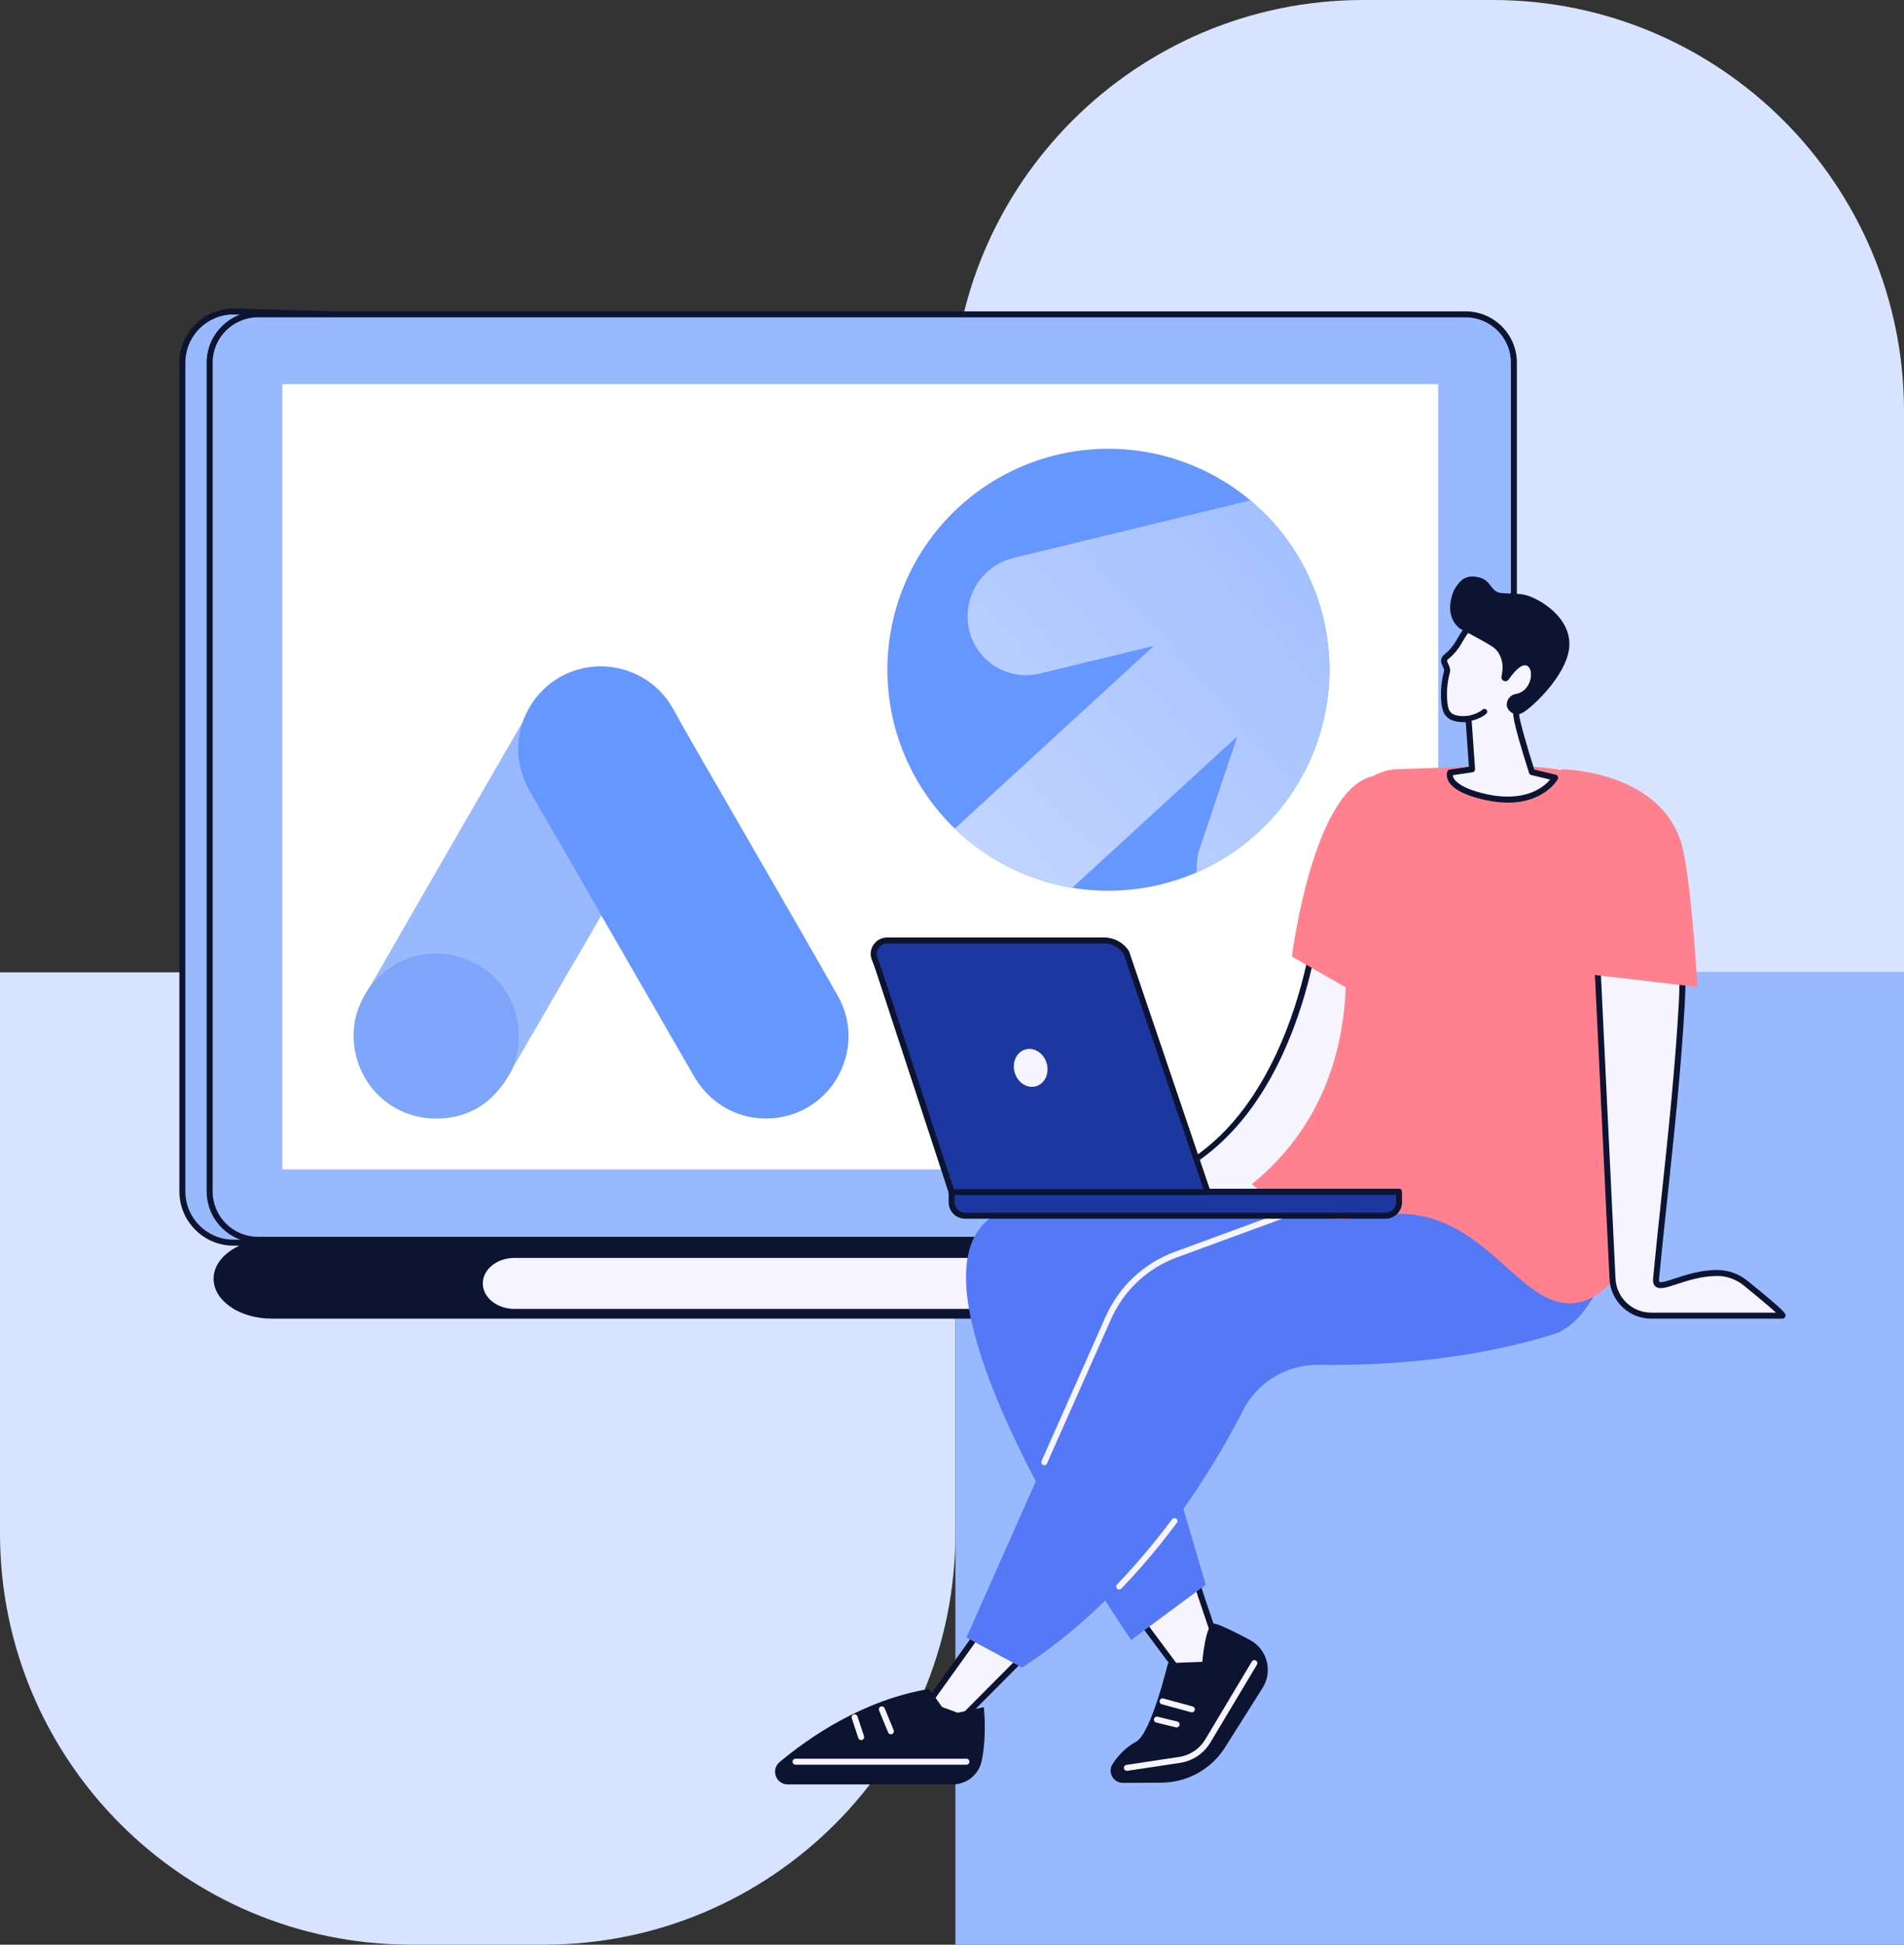 <?xml version="1.0" encoding="UTF-8"?> <svg xmlns="http://www.w3.org/2000/svg" width="560" height="572" viewBox="0 0 560 572" fill="none"><rect x="0" y="0" width="560" height="572" fill="#333333" stroke="none"/><g clip-path="url(#clip0_882_451)"><path d="M560 286L560 121C560 54.173 505.826 -2.368e-06 439 -5.28908e-06L401 -6.95011e-06C334.174 -9.87119e-06 280 54.173 280 121L280 286L560 286Z" fill="#D8E4FF"></path><path d="M281 286L281 451C281 517.826 226.826 572 160 572L121 572C54.173 572 -1.01335e-05 517.826 -7.21238e-06 451L0 286L281 286Z" fill="#D8E4FF"></path><rect x="560" y="286" width="286" height="279" transform="rotate(90 560 286)" fill="#99B9FF"></rect><rect x="382.826" y="376.955" width="225.321" height="222.885" transform="rotate(-180 382.826 376.955)" fill="#1C38A0"></rect><path d="M163.323 354.188C172.697 347.482 182.401 341.23 192.261 335.267C212.273 323.163 233.026 312.344 253.92 301.861C264.912 296.347 276.195 291.357 287.369 286.225C298.61 281.062 309.872 275.946 321.136 270.833C331.429 266.16 341.721 261.487 352.002 256.789C386.242 184.046 424.038 101.577 419.4 101.577L68.693 91.618C60.396 91.618 53.646 98.374 53.646 106.68V350.458C53.646 358.763 60.396 365.52 68.693 365.52H147.126C152.433 361.619 157.971 358.017 163.323 354.188Z" fill="#99B9FF"></path><path d="M68.688 366.4H147.41L147.643 366.229C150.619 364.042 153.726 361.91 156.729 359.848C159.067 358.243 161.484 356.583 163.83 354.905C172.452 348.737 181.899 342.561 192.712 336.022C213.812 323.26 235.691 311.991 254.31 302.649C262.806 298.387 271.622 294.372 280.149 290.489C282.679 289.336 285.208 288.185 287.732 287.026C298.886 281.902 310.067 276.823 321.495 271.635C331.056 267.295 341.893 262.375 352.363 257.59L352.657 257.456L352.794 257.165C423.72 106.484 421.313 102.685 420.407 101.256C420.181 100.9 419.813 100.695 419.395 100.695L68.713 90.737C59.906 90.737 52.762 97.888 52.762 106.679V350.457C52.762 359.248 59.906 366.4 68.688 366.4ZM146.834 364.637H68.688C60.877 364.637 54.522 358.276 54.522 350.458V106.68C54.522 98.861 60.877 92.5 68.688 92.5L418.926 102.445C419.01 106.21 409.742 132.034 351.339 256.121C340.962 260.863 330.239 265.73 320.768 270.03C309.339 275.218 298.155 280.299 286.998 285.424C284.476 286.583 281.948 287.733 279.42 288.885C270.878 292.774 262.046 296.797 253.521 301.074C234.871 310.431 212.953 321.721 191.801 334.513C180.949 341.076 171.465 347.277 162.806 353.471C160.474 355.139 158.064 356.794 155.733 358.395C152.796 360.41 149.762 362.493 146.834 364.637ZM419.343 102.457L419.37 102.458H419.37C419.361 102.458 419.352 102.458 419.343 102.457Z" fill="#0D1431"></path><path d="M431.066 92.469H75.861C68.021 92.469 61.665 98.831 61.665 106.679V350.457C61.665 358.305 68.021 364.667 75.861 364.667H431.066C438.906 364.667 445.262 358.305 445.262 350.457V106.679C445.262 98.831 438.906 92.469 431.066 92.469Z" fill="#99B9FF"></path><path d="M75.86 365.549H431.065C439.378 365.549 446.142 358.779 446.142 350.457V106.679C446.142 98.358 439.379 91.588 431.065 91.588H75.86C67.547 91.588 60.784 98.358 60.784 106.679V350.457C60.784 358.779 67.547 365.549 75.86 365.549ZM431.065 93.35C438.407 93.35 444.381 99.33 444.381 106.679V350.457C444.381 357.807 438.407 363.786 431.065 363.786H75.86C68.518 363.786 62.545 357.807 62.545 350.457V106.679C62.545 99.33 68.518 93.351 75.86 93.351H431.065V93.35Z" fill="#0D1431"></path><path d="M286.516 365.427H79.01C70.644 365.427 63.838 370.23 63.838 376.133C63.838 382.038 70.644 386.84 79.01 386.84H292.713C301.079 386.84 286.516 365.427 286.516 365.427Z" fill="#0D1431"></path><path d="M79.933 387.86H302.542C303.926 387.86 305.025 387.46 305.72 386.704C309.398 382.699 299.326 367.853 297.27 364.917L296.913 364.407H79.934C70.496 364.407 62.818 369.668 62.818 376.133C62.817 382.6 70.495 387.86 79.933 387.86ZM295.258 366.206C299.744 372.717 305.692 383.358 303.498 385.746C303.348 385.91 303.128 386.061 302.542 386.061H79.933C71.943 386.061 65.442 381.608 65.442 376.133C65.442 370.659 71.943 366.206 79.933 366.206H295.258Z" fill="#0D1431"></path><path d="M452.667 370H151.333C146.179 370 142 373.358 142 377.5C142 381.642 146.179 385 151.333 385H452.667C457.822 385 462 381.642 462 377.5C462 373.358 457.822 370 452.667 370Z" fill="#F5F4FF"></path><path d="M83.025 113H423V343.962H83.025V113Z" fill="white"></path><path d="M261 197C261 179.761 267.848 163.228 280.038 151.038C292.228 138.848 308.761 132 326 132C343.239 132 359.772 138.848 371.962 151.038C384.152 163.228 391 179.761 391 197C391 214.239 384.152 230.772 371.962 242.962C359.772 255.152 343.239 262 326 262C308.761 262 292.228 255.152 280.038 242.962C267.848 230.772 261 214.239 261 197Z" fill="#6696FF"></path><path fill-rule="evenodd" clip-rule="evenodd" d="M315.372 261.123C302.344 258.983 290.28 252.917 280.792 243.735L339.357 189.98L305.882 198.105C303.666 198.65 301.364 198.748 299.11 198.394C296.856 198.04 294.695 197.24 292.753 196.042C290.811 194.844 289.126 193.272 287.798 191.417C286.47 189.561 285.525 187.46 285.017 185.235C283.988 180.709 284.777 175.959 287.214 172.008C289.651 168.057 293.542 165.221 298.049 164.11L367.729 147.178C376.216 154.284 382.747 163.439 386.704 173.776C390.661 184.113 391.913 195.29 390.34 206.246C388.768 217.202 384.424 227.576 377.72 236.383C371.016 245.19 362.174 252.14 352.032 256.573C351.837 254.265 352.064 251.86 352.877 249.52L363.927 216.565L315.372 261.123Z" fill="url(#paint0_linear_882_451)"></path><path d="M153.536 212.747C154.943 209.053 156.877 205.653 159.75 202.898C171.24 191.701 190.234 194.515 198.03 208.585C203.893 219.254 210.107 229.689 216.145 240.241C226.228 257.769 236.428 275.297 246.394 292.884C254.777 307.598 245.69 326.181 229.042 328.702C218.841 330.226 209.286 325.536 204.01 316.391C195.158 300.973 186.247 285.556 177.395 270.197C177.219 269.845 176.985 269.552 176.75 269.259C175.812 268.497 175.402 267.383 174.816 266.386C170.888 259.469 166.843 252.61 162.915 245.751C160.395 241.296 157.757 236.899 155.236 232.444C152.95 228.458 151.894 224.119 152.012 219.547C152.188 217.202 152.481 214.857 153.536 212.747Z" fill="#6696FF"></path><path d="M153.535 212.747C153.007 214.857 152.538 216.968 152.421 219.196C152.245 224.12 153.476 228.692 155.939 232.972C162.387 244.051 168.835 255.19 175.225 266.328C175.812 267.325 176.281 268.321 176.867 269.259C173.349 275.356 169.832 281.394 166.256 287.491C161.332 295.991 156.408 304.55 151.425 313.05C151.19 313.05 151.131 312.933 151.073 312.757C151.014 312.288 151.19 311.878 151.307 311.409C153.711 302.615 151.718 294.818 145.68 288.135C141.986 284.091 137.297 281.804 131.903 281.042C124.869 280.046 118.655 281.863 113.086 286.26C112.089 287.022 111.444 288.135 110.272 288.722C110.037 288.722 109.92 288.604 109.861 288.429C112.675 283.563 115.43 278.697 118.244 273.832C129.852 253.666 141.459 233.499 153.125 213.392C153.242 213.157 153.418 212.982 153.535 212.747Z" fill="#99B9FF"></path><path d="M110.095 288.604C111.209 287.608 112.264 286.553 113.437 285.615C127.682 274.359 149.079 282.508 152.186 300.329C152.948 304.608 152.538 308.712 151.248 312.816C151.19 313.167 151.131 313.46 151.014 313.812C150.486 314.75 150.017 315.747 149.431 316.685C144.214 325.302 136.534 329.582 126.451 328.937C114.902 328.116 105.816 319.44 104.233 307.95C103.471 302.381 104.585 297.163 107.457 292.356C108.044 291.301 108.747 290.363 109.392 289.308C109.685 289.073 109.568 288.604 110.095 288.604Z" fill="#7EA5FA"></path><path d="M110.095 288.604C109.861 288.839 109.861 289.249 109.451 289.308C109.392 288.897 109.626 288.663 109.861 288.37L110.095 288.604Z" fill="#FABC04"></path><path d="M151.014 313.812C150.78 313.401 151.014 313.108 151.249 312.815C151.307 312.874 151.424 312.991 151.483 313.049L151.014 313.812Z" fill="#E1C025"></path><path d="M360.972 490.496C359.481 488.987 350.866 462.162 350.866 462.162L333.844 474.319L352.506 499.426L360.972 490.496Z" fill="#F5F4FF"></path><path d="M352.505 500.308C352.746 500.308 352.977 500.209 353.144 500.033L361.61 491.103C361.934 490.761 361.931 490.224 361.605 489.885C360.519 488.571 354.958 472.024 351.704 461.892C351.618 461.624 351.41 461.413 351.143 461.325C350.876 461.238 350.583 461.28 350.355 461.444L333.332 473.603C333.139 473.74 333.01 473.949 332.974 474.184C332.937 474.418 332.996 474.656 333.137 474.846L351.799 499.953C351.955 500.162 352.194 500.291 352.454 500.306C352.47 500.307 352.488 500.308 352.505 500.308ZM359.874 490.374L352.587 498.06L335.085 474.515L350.397 463.579C352.573 470.325 357.878 486.52 359.874 490.374Z" fill="#0D1431"></path><path d="M330.296 524.416L341.616 524.348C349.106 524.304 356.073 520.495 360.157 514.21L371.351 496.47C374.444 491.568 372.714 485.072 367.599 482.351C362.927 479.866 358.031 477.444 356.884 477.553C354.555 477.775 353.615 488.804 353.615 488.804L343.53 489.193C343.53 489.193 338.546 509.933 334.163 512.29C330.969 514.008 328.739 516.529 327.24 518.831C325.668 521.242 327.42 524.433 330.296 524.416Z" fill="#0D1431"></path><path d="M331.434 520.872C331.478 520.872 331.522 520.869 331.566 520.862L347.051 518.528C350.799 517.963 354.064 515.772 356.01 512.518L369.692 489.637C369.942 489.219 369.806 488.678 369.389 488.428C368.972 488.178 368.432 488.313 368.181 488.731L354.499 511.612C352.825 514.412 350.014 516.298 346.789 516.785L331.305 519.119C330.824 519.191 330.493 519.641 330.565 520.122C330.63 520.559 331.006 520.872 331.434 520.872Z" fill="#F5F4FF"></path><path d="M350.549 503.665C350.936 503.665 351.291 503.407 351.397 503.015C351.525 502.545 351.249 502.061 350.779 501.933L342.153 499.582C341.684 499.455 341.2 499.731 341.072 500.2C340.944 500.67 341.221 501.154 341.69 501.283L350.317 503.634C350.394 503.655 350.472 503.665 350.549 503.665Z" fill="#F5F4FF"></path><path d="M346.056 508.101C346.453 508.101 346.813 507.831 346.911 507.429C347.027 506.956 346.737 506.479 346.265 506.363L340.481 504.946C340.009 504.831 339.532 505.12 339.416 505.593C339.301 506.066 339.59 506.542 340.062 506.659L345.846 508.075C345.917 508.093 345.987 508.101 346.056 508.101Z" fill="#F5F4FF"></path><path d="M302.884 485.379L283.121 505.257L272.643 501.405L290.862 475.975L302.884 485.379Z" fill="#F5F4FF"></path><path d="M283.12 506.137C283.35 506.137 283.576 506.047 283.744 505.878L303.507 486.001C303.685 485.822 303.778 485.575 303.762 485.324C303.746 485.072 303.624 484.839 303.425 484.685L291.403 475.28C291.214 475.132 290.974 475.067 290.735 475.102C290.498 475.136 290.285 475.266 290.145 475.461L271.927 500.891C271.767 501.115 271.72 501.401 271.801 501.664C271.882 501.927 272.081 502.137 272.339 502.232L282.816 506.084C282.916 506.12 283.018 506.137 283.12 506.137ZM301.559 485.462L282.894 504.234L274.033 500.977L291.042 477.235L301.559 485.462Z" fill="#0D1431"></path><path d="M289.363 502.145C289.363 502.145 290.318 510.602 288.698 518.075C287.834 522.057 284.249 524.857 280.179 524.857H231.675C228.208 524.857 226.636 520.526 229.294 518.297C237.918 511.063 253.783 500.02 273.289 496.778L278.729 504.4L289.363 502.145Z" fill="#0D1431"></path><path d="M233.981 519.064H284.249C284.736 519.064 285.13 518.669 285.13 518.182C285.13 517.696 284.736 517.301 284.249 517.301H233.981C233.495 517.301 233.101 517.696 233.101 518.182C233.101 518.669 233.495 519.064 233.981 519.064Z" fill="#F5F4FF"></path><path d="M262.032 510.125C262.144 510.125 262.258 510.103 262.368 510.058C262.818 509.873 263.032 509.357 262.846 508.908L260.185 502.447C259.999 501.997 259.485 501.783 259.035 501.968C258.586 502.153 258.371 502.669 258.557 503.118L261.218 509.579C261.358 509.919 261.686 510.125 262.032 510.125Z" fill="#F5F4FF"></path><path d="M253.28 511.824C253.371 511.824 253.464 511.809 253.556 511.779C254.017 511.626 254.268 511.127 254.115 510.665L252.19 504.837C252.037 504.374 251.54 504.124 251.077 504.277C250.616 504.43 250.365 504.929 250.518 505.391L252.443 511.219C252.566 511.59 252.91 511.824 253.28 511.824Z" fill="#F5F4FF"></path><path d="M407.497 346.286C407.497 346.286 317.173 335.762 290.315 359.035C263.456 382.308 332.713 482.388 332.713 482.388L354.615 466.129L333.84 395.393L417.334 371.658L407.497 346.286Z" fill="#5578F6"></path><path d="M457.206 392.349C444.086 396.517 420.61 401.906 387.798 401.458C378.475 401.331 369.868 406.487 365.633 414.801C355.914 433.88 334.879 468.232 300.615 490.497L284.249 481.671L326.018 387.553C329.831 378.96 336.963 372.281 345.782 369.045L428.562 338.659C428.562 338.659 454.23 331.478 466.814 354.415C469.061 358.51 473.235 351.188 474.229 354.493C477.637 365.825 468.474 388.769 457.206 392.349Z" fill="#5578F6"></path><path d="M307.144 430.966C307.482 430.966 307.804 430.771 307.949 430.442L326.824 387.911C330.52 379.584 337.541 373.008 346.088 369.872L385.73 355.321C386.187 355.153 386.421 354.647 386.254 354.19C386.086 353.732 385.58 353.499 385.124 353.666L345.481 368.217C336.49 371.517 329.103 378.435 325.215 387.195L306.34 429.726C306.142 430.172 306.343 430.692 306.787 430.89C306.904 430.942 307.025 430.966 307.144 430.966Z" fill="#F5F4FF"></path><path d="M329.183 467.528C329.414 467.528 329.645 467.438 329.818 467.258C333.621 463.298 337.361 459.049 340.934 454.627C341.24 454.249 341.181 453.694 340.803 453.388C340.424 453.082 339.87 453.141 339.565 453.519C336.023 457.901 332.316 462.113 328.548 466.036C328.211 466.387 328.222 466.945 328.573 467.282C328.744 467.447 328.964 467.528 329.183 467.528Z" fill="#F5F4FF"></path><path d="M340.247 454.953C340.504 454.953 340.758 454.841 340.932 454.626C342.683 452.459 344.433 450.203 346.133 447.918C346.424 447.527 346.343 446.975 345.953 446.685C345.563 446.394 345.012 446.475 344.721 446.865C343.035 449.131 341.299 451.369 339.563 453.518C339.257 453.896 339.315 454.451 339.694 454.757C339.856 454.889 340.052 454.953 340.247 454.953Z" fill="#F5F4FF"></path><path d="M386.989 273.258C386.989 273.258 379.045 345.467 325.699 350.192L386.989 351.063C386.989 351.063 409.683 305.031 410.605 287.108C411.526 269.184 386.989 273.258 386.989 273.258Z" fill="#F5F4FF"></path><path d="M386.989 351.944C387.323 351.944 387.63 351.754 387.778 351.453C388.708 349.567 410.563 305.052 411.483 287.153C411.719 282.564 410.376 278.93 407.492 276.352C400.598 270.189 387.403 272.295 386.845 272.389C386.456 272.453 386.157 272.769 386.114 273.162C386.094 273.341 384.036 291.321 375.531 309.622C364.188 334.031 347.395 347.385 325.621 349.314C325.154 349.355 324.801 349.755 324.818 350.224C324.836 350.693 325.217 351.066 325.686 351.073L386.976 351.944C386.981 351.944 386.985 351.944 386.989 351.944ZM392.643 273.748C396.919 273.748 402.709 274.437 406.322 277.668C408.787 279.874 409.932 283.034 409.725 287.062C408.875 303.607 388.894 345.138 386.443 350.174L335.169 349.445C352.961 344.778 367.353 331.421 377.147 310.324C384.82 293.795 387.31 277.528 387.777 274.039C388.684 273.927 390.468 273.748 392.643 273.748Z" fill="#0D1431"></path><path d="M462.911 227.366C452.562 224.931 448.244 224.899 410.627 226.262C401.432 226.596 390.496 238.146 389.414 247.292C392.337 256.065 405.823 299.378 382.279 333.218C378.938 338.02 374.396 343.286 368.161 348.334C371.664 351.17 377.108 354.861 384.418 357.034C396.555 360.641 402.658 356.742 412.439 357.034C438.311 357.806 447.798 386.65 464.509 383.028C468.971 382.061 474.885 378.577 480.43 366.89C483.572 357.199 486.369 345.822 487.926 332.961C492.148 298.101 485.241 269.075 479.07 250.859C477.238 245.108 475.111 230.237 462.911 227.366Z" fill="#FF818F"></path><path d="M379.972 281.349C379.972 281.349 386.056 232.523 403.587 228.355L399.561 292.582L379.972 281.349Z" fill="#FF818F"></path><path d="M494.793 279.576C494.92 285.375 494.89 290.678 494.651 294.985C493.115 322.736 489.369 351.95 487.077 376.112C486.592 381.229 494.707 374.374 505.165 374.427C508.174 374.443 511.079 375.524 513.417 377.419C517.671 380.87 525.082 386.979 524.217 386.979H485.661C479.573 386.979 474.558 382.194 474.266 376.107L469.098 268.489L494.793 279.576Z" fill="#F5F4FF"></path><path d="M485.662 387.861H524.218C524.629 387.861 524.981 387.618 525.114 387.241C525.383 386.48 525.518 386.099 513.972 376.736C511.456 374.695 508.33 373.562 505.171 373.546C505.129 373.546 505.088 373.546 505.046 373.546C500.173 373.546 495.81 374.989 492.617 376.045C490.778 376.652 488.491 377.408 488.048 377.053C487.992 377.008 487.9 376.772 487.955 376.196C488.662 368.746 489.498 360.898 490.383 352.588C492.391 333.737 494.468 314.245 495.532 295.035C495.761 290.887 495.809 285.679 495.674 279.557L495.662 278.991L468.152 267.122L473.388 376.15C473.703 382.717 479.094 387.861 485.662 387.861ZM522.352 386.098H485.662C480.035 386.098 475.416 381.691 475.146 376.065L470.046 269.858L493.925 280.162C494.044 285.994 493.993 290.963 493.773 294.937C492.712 314.102 490.637 333.572 488.632 352.401C487.746 360.716 486.909 368.569 486.202 376.03C486.162 376.445 486.043 377.707 486.95 378.431C488.139 379.381 490.14 378.72 493.169 377.718C496.274 376.691 500.518 375.3 505.162 375.309C507.922 375.323 510.658 376.316 512.864 378.105C517.903 382.192 520.878 384.736 522.352 386.098Z" fill="#0D1431"></path><path d="M469.085 268.316C477.093 271.709 486.498 275.708 494.782 279.267C494.785 279.371 494.786 279.472 494.788 279.576L469.094 268.489L469.085 268.316Z" fill="#F5F4FF"></path><path d="M495.697 280.928L495.647 278.68L495.128 278.458C486.194 274.619 476.221 270.383 469.427 267.504L468.137 266.958L468.239 269.081L495.697 280.928Z" fill="#0D1431"></path><path d="M499.263 290.299C499.263 290.299 497.549 261.294 495.046 250.087C489.779 226.511 459.255 226.263 459.255 226.263L464.586 286.268L499.263 290.299Z" fill="#FF818F"></path><path d="M432.964 226.284L431.93 211.615C431.23 211.566 430.746 211.536 430.603 211.535C426.514 211.487 425.186 210.161 424.834 206.8C424.614 204.698 424.536 201.575 425.56 197.668C425.669 197.251 425.646 196.808 425.477 196.411L424.777 194.772C424.633 194.235 424.818 193.655 425.249 193.302L425.621 192.996C426.954 191.902 428.063 190.556 428.953 189.062C429.771 187.687 431.161 185.112 432.115 184.656C434.801 183.371 445.701 177.664 451.794 187.637C456.544 195.414 448.782 206.118 445.961 209.625C445.279 210.473 450.566 227.096 450.566 227.096L457.402 228.749C457.402 228.749 452.127 238.126 436.106 234.248C424.697 231.486 426.509 227.237 426.509 227.237L432.964 226.284Z" fill="#F5F4FF"></path><path d="M443.492 236.08C454.141 236.08 457.98 229.518 458.169 229.181C458.304 228.94 458.319 228.65 458.209 228.397C458.099 228.144 457.877 227.957 457.608 227.892L451.255 226.355C449.006 219.248 446.799 211.471 446.777 210.014C450.24 205.669 457.391 195.112 452.544 187.177C448.357 180.324 441.452 179.161 432.021 183.722L431.735 183.86C430.746 184.333 429.754 185.94 428.559 187.991C428.429 188.214 428.307 188.424 428.195 188.611C427.321 190.079 426.267 191.326 425.062 192.314L424.689 192.62C423.99 193.194 423.691 194.128 423.926 195.002C423.937 195.041 423.95 195.08 423.966 195.118L424.666 196.757C424.754 196.965 424.769 197.208 424.707 197.444C423.87 200.636 423.625 203.726 423.957 206.891C424.368 210.816 426.228 212.365 430.592 212.415C430.668 212.416 430.845 212.426 431.104 212.442L432.027 225.531L426.379 226.364C426.076 226.409 425.818 226.608 425.698 226.89C425.645 227.013 425.207 228.132 425.949 229.612C427.116 231.941 430.463 233.789 435.897 235.104C438.745 235.793 441.267 236.08 443.492 236.08ZM455.923 229.298C454.084 231.492 448.471 236.335 436.312 233.39C429.986 231.86 428.117 229.921 427.566 228.902C427.373 228.545 427.304 228.24 427.287 228.012L433.092 227.156C433.547 227.089 433.874 226.682 433.841 226.222L432.807 211.553C432.776 211.114 432.427 210.765 431.989 210.735C431.263 210.685 430.761 210.654 430.613 210.653C426.765 210.608 425.991 209.4 425.709 206.708C425.4 203.758 425.629 200.874 426.411 197.891C426.571 197.28 426.527 196.631 426.286 196.066L425.617 194.496C425.584 194.307 425.656 194.106 425.806 193.983L426.179 193.677C427.542 192.559 428.729 191.157 429.708 189.513C429.822 189.321 429.947 189.107 430.081 188.878C430.63 187.935 431.916 185.727 432.494 185.45L432.787 185.309C435.947 183.78 445.564 179.131 451.042 188.097C455.368 195.177 448.45 205.125 445.274 209.072C444.932 209.497 444.296 210.288 449.726 227.363C449.82 227.657 450.059 227.88 450.359 227.952L455.923 229.298Z" fill="#0D1431"></path><path d="M448.433 174.956C445.478 174.318 442.084 174.773 440.65 174.245C438.338 173.394 438.274 170.622 435.075 169.843C431.202 168.9 429.587 170.555 428.072 172.862C427.82 173.247 427.598 173.677 427.416 174.164C424.982 180.7 428.055 183.886 429.424 184.924C429.424 184.924 438.136 189.43 439.627 190.717C441.022 191.921 442.632 194.773 441.62 198.87C441.489 199.399 441.719 199.948 442.166 200.218C442.69 200.534 443.368 200.384 443.727 199.862C444.86 198.217 447.335 195.038 449.096 195.791C451.308 196.737 450.619 203.374 445.738 204.14C444.24 204.375 443.022 205.911 443.17 207.482C443.266 208.506 444.231 209.75 445.666 210.08C446.541 210.281 447.406 209.927 448.177 209.434C451.362 207.399 460.345 198.768 461.461 191.029C462.806 181.707 452.364 175.803 448.433 174.956Z" fill="#0D1431"></path><path d="M430.829 212.286C430.839 212.286 430.849 212.286 430.86 212.286C431.01 212.28 434.569 212.125 437.136 209.943C437.481 209.65 437.523 209.133 437.23 208.788C436.938 208.443 436.421 208.403 436.077 208.694C433.937 210.514 430.831 210.649 430.799 210.65C430.348 210.667 429.996 211.047 430.012 211.498C430.028 211.939 430.391 212.286 430.829 212.286Z" fill="#0D1431"></path><path d="M282.665 357.595H408.706C410.238 357.595 411.479 356.352 411.479 354.819V350.523H279.891V354.819C279.891 356.352 281.133 357.595 282.665 357.595Z" fill="#1C38A0"></path><path d="M283.86 358.476H407.51C410.184 358.476 412.359 356.298 412.359 353.622V350.523C412.359 350.037 411.965 349.642 411.479 349.642H279.891C279.405 349.642 279.01 350.037 279.01 350.523V353.622C279.01 356.298 281.186 358.476 283.86 358.476ZM410.598 351.404V353.622C410.598 355.327 409.213 356.714 407.51 356.714H283.86C282.157 356.714 280.771 355.327 280.771 353.622V351.404H410.598Z" fill="#0D1431"></path><path d="M279.894 350.65H355.188L331.266 280.16C329.834 277.955 327.34 276.618 324.659 276.618H261.009C258.122 276.618 256.262 279.423 257.204 281.899C257.579 282.884 257.983 283.858 258.312 284.858L279.894 350.65Z" fill="#1C38A0"></path><path d="M279.893 351.532H355.188C355.472 351.532 355.738 351.395 355.904 351.164C356.069 350.933 356.113 350.636 356.022 350.367L332.099 279.877C332.075 279.808 332.043 279.742 332.003 279.681C330.401 277.211 327.655 275.737 324.659 275.737H261.009C259.342 275.737 257.854 276.51 256.927 277.857C256.038 279.148 255.834 280.777 256.381 282.214C256.487 282.493 256.596 282.771 256.704 283.049C256.971 283.732 257.246 284.437 257.475 285.133L279.057 350.926C279.175 351.288 279.513 351.532 279.893 351.532ZM353.959 349.769H280.531L259.148 284.583C258.904 283.84 258.62 283.111 258.345 282.406C258.238 282.133 258.131 281.859 258.027 281.585C257.686 280.69 257.817 279.67 258.376 278.856C258.97 277.994 259.93 277.499 261.008 277.499H324.659C327.02 277.499 329.183 278.638 330.468 280.551L353.959 349.769Z" fill="#0D1431"></path><path d="M307.827 312.682C308.724 315.663 307.352 318.713 304.764 319.495C302.175 320.277 299.35 318.494 298.453 315.514C297.556 312.534 298.927 309.484 301.516 308.702C304.104 307.92 306.93 309.702 307.827 312.682Z" fill="#F5F4FF"></path></g><defs><linearGradient id="paint0_linear_882_451" x1="420.444" y1="140.223" x2="197.917" y2="344.42" gradientUnits="userSpaceOnUse"><stop stop-color="#99B9FF"></stop><stop offset="0.641" stop-color="#C7D8FF"></stop></linearGradient><clipPath id="clip0_882_451"><rect width="560" height="572" fill="white"></rect></clipPath></defs></svg> 